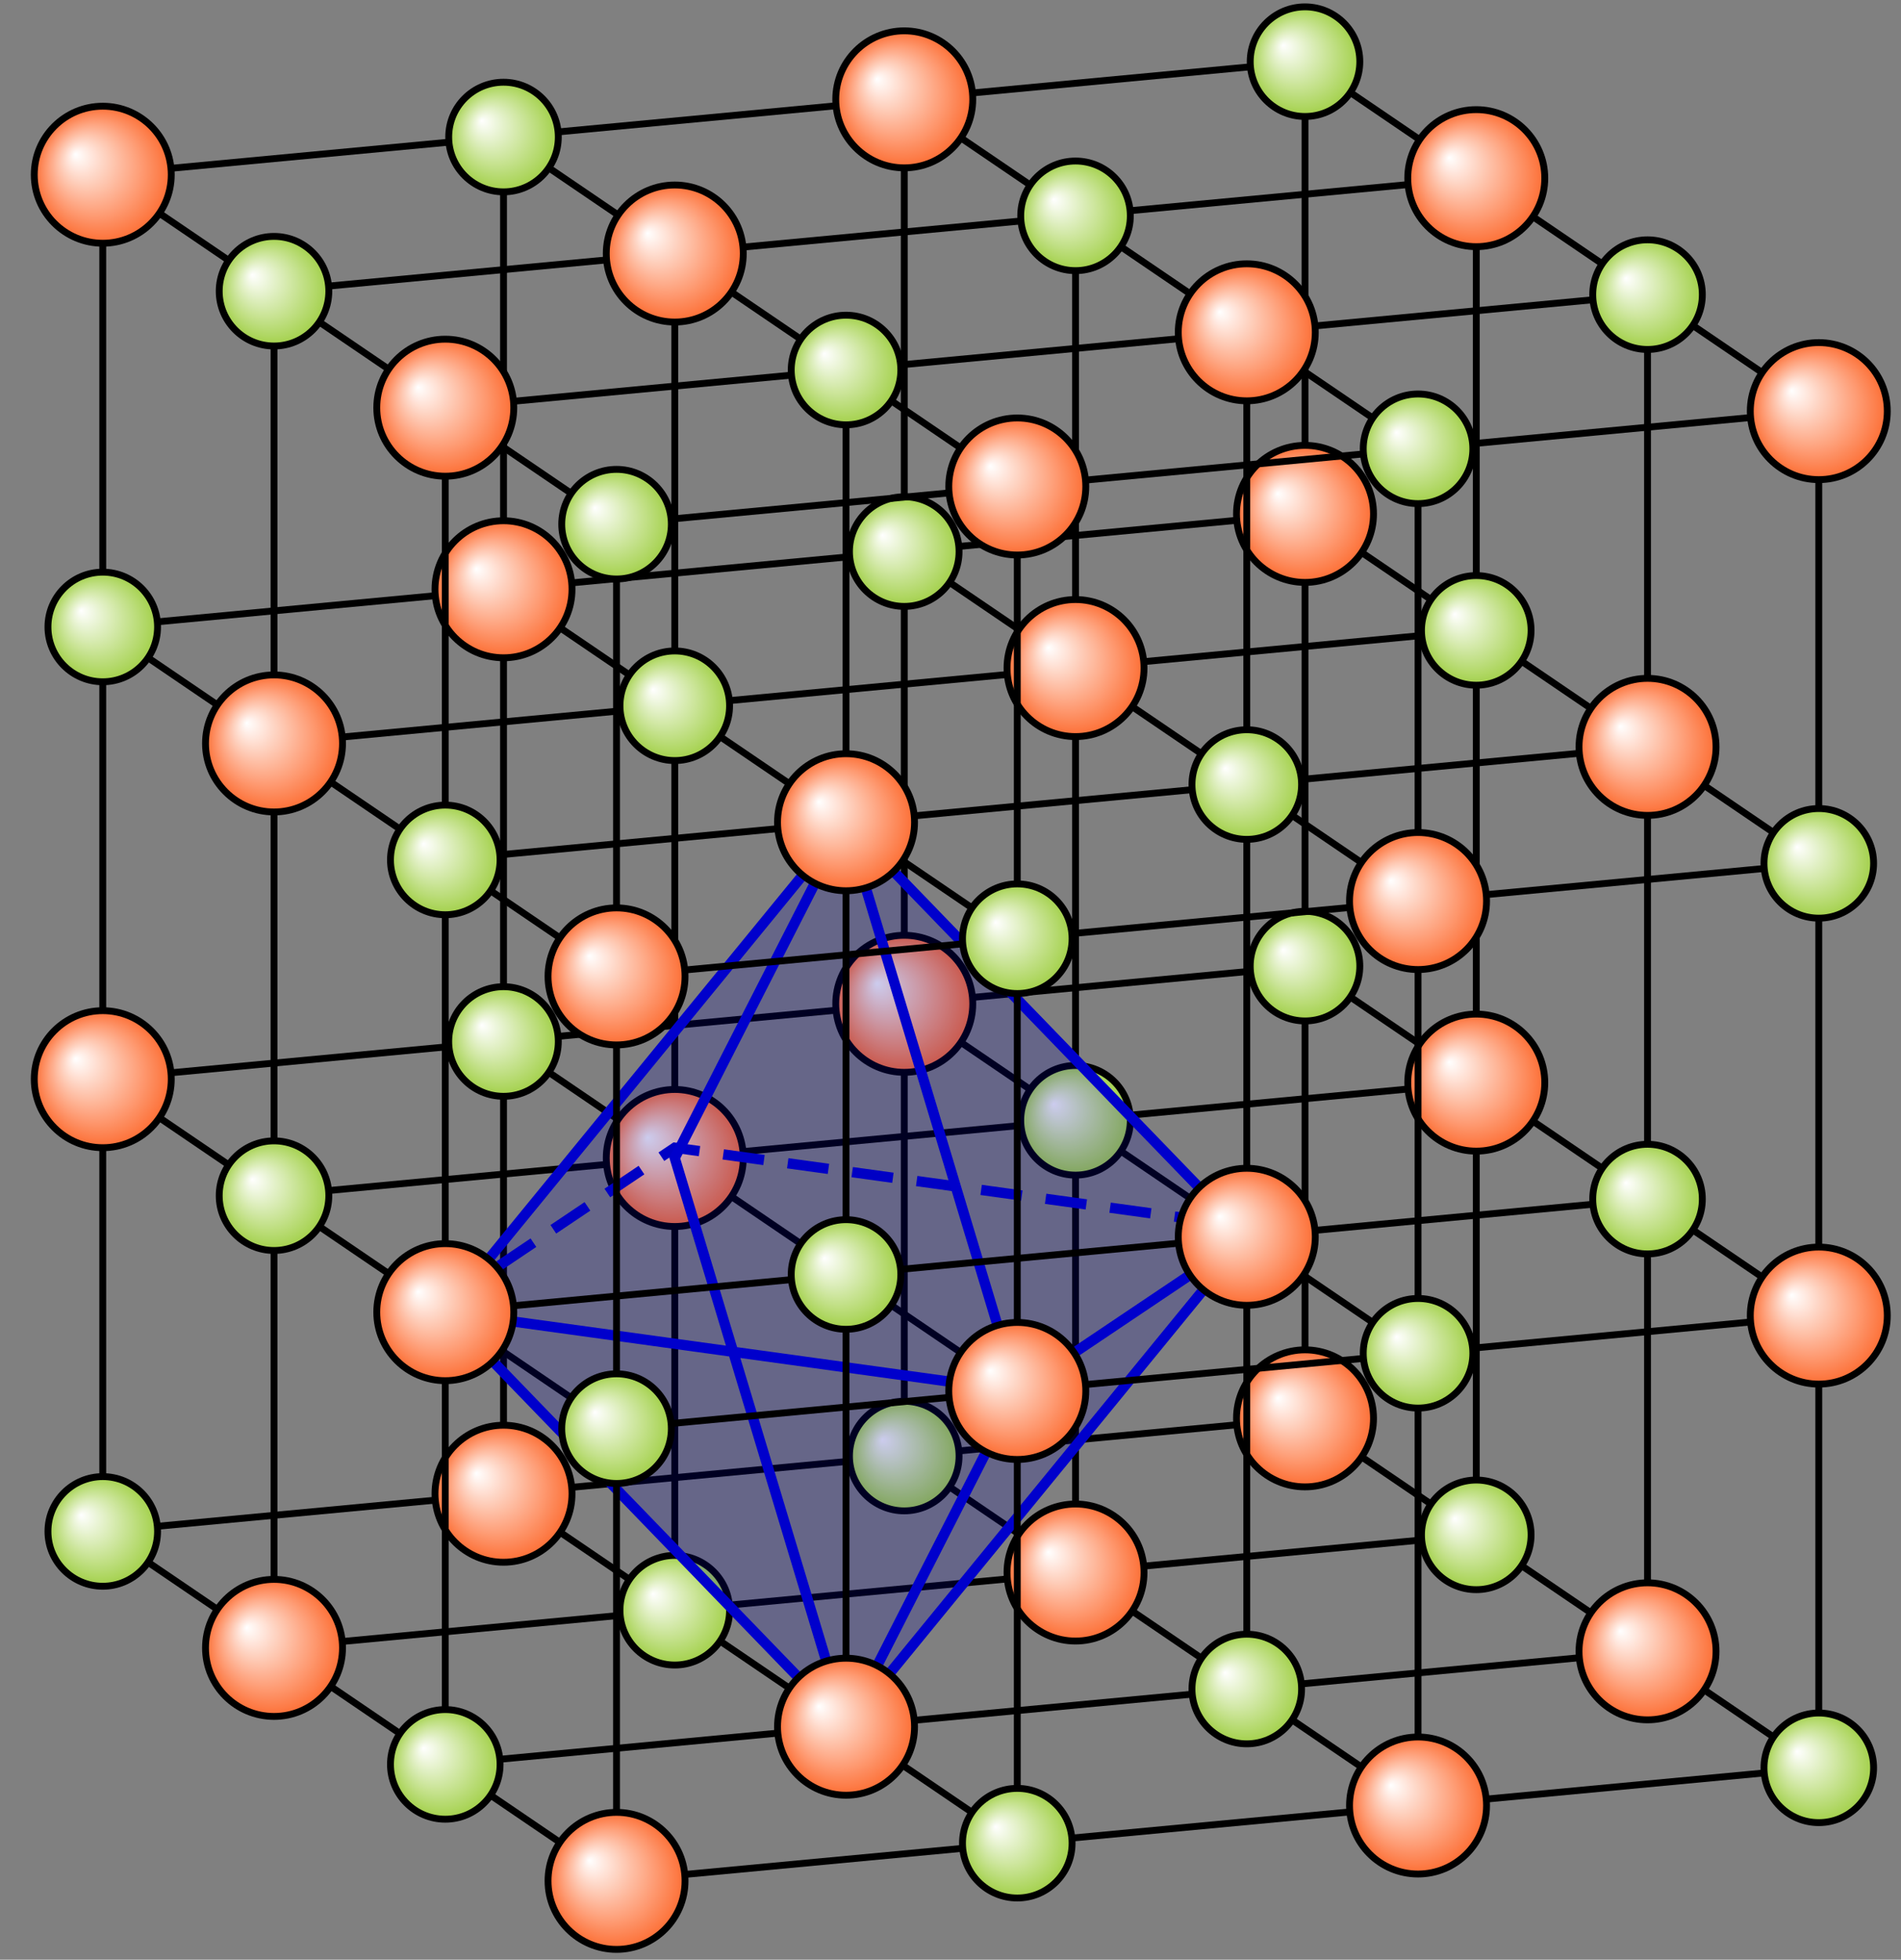 <svg width="555" height="572" xmlns="http://www.w3.org/2000/svg" xmlns:xlink="http://www.w3.org/1999/xlink"><rect width="100%" height="100%" fill="#808080" stroke="none"/><defs><radialGradient id="a" cx="50%" cy="50%" r="50%" fx="30%" fy="35%"><stop offset="0%" style="stop-color:#fff"/><stop offset="100%" style="stop-color:#a2d049"/></radialGradient><radialGradient id="b" cx="50%" cy="50%" r="50%" fx="30%" fy="35%"><stop offset="0%" style="stop-color:#fff"/><stop offset="100%" style="stop-color:#fd6e34"/></radialGradient><circle r="16" fill="url(#a)" stroke="#000" stroke-width="2" id="d"/><circle r="20" fill="url(#b)" stroke="#000" stroke-width="2" id="c"/></defs><g stroke="#000" stroke-width="2"><path d="m30 51 150 102M147 40l150 102M264 29l150 102M381 18l150 102M30 183l150 102m-33-113 150 102m-33-113 150 102m-33-113 150 102M30 315l150 102m-33-113 150 102m-33-113 150 102m-33-113 150 102M30 447l150 102m-33-113 150 102m-33-113 150 102m-33-113 150 102"/><g id="g"><path d="m30 51 351-33M30 183l351-33M30 315l351-33M30 447l351-33"/><g id="e"><path d="M30 51v396"/><use xlink:href="#c" x="30" y="51"/><use xlink:href="#d" x="30" y="183"/><use xlink:href="#c" x="30" y="315"/><use xlink:href="#d" x="30" y="447"/></g><g id="f"><path d="M381 18v396"/><use xlink:href="#d" x="381" y="18"/><use xlink:href="#c" x="381" y="150"/><use xlink:href="#d" x="381" y="282"/><use xlink:href="#c" x="381" y="414"/></g><use xlink:href="#e" x="234" y="-22"/><use xlink:href="#f" x="-234" y="22"/></g><g id="h"><path d="m80 85 351-33M80 217l351-33M80 349l351-33M80 481l351-33"/><use xlink:href="#f" x="-67" y="45"/><use xlink:href="#e" x="167" y="23"/><use xlink:href="#f" x="-301" y="67"/><use xlink:href="#e" x="401" y="1"/></g><path d="m130 380 67-45 167 23" fill="none" stroke="#00c" stroke-width="3" stroke-dasharray="12 7"/><path d="m247 240 117 121-117 143-117-121 117-143 50 166-50 98-50-166 50-98m117 121-67 45-167-23" fill="#00a" fill-opacity=".2" stroke="#00c" stroke-width="3"/><use xlink:href="#g" x="100" y="68"/><use xlink:href="#h" x="100" y="68"/></g></svg>